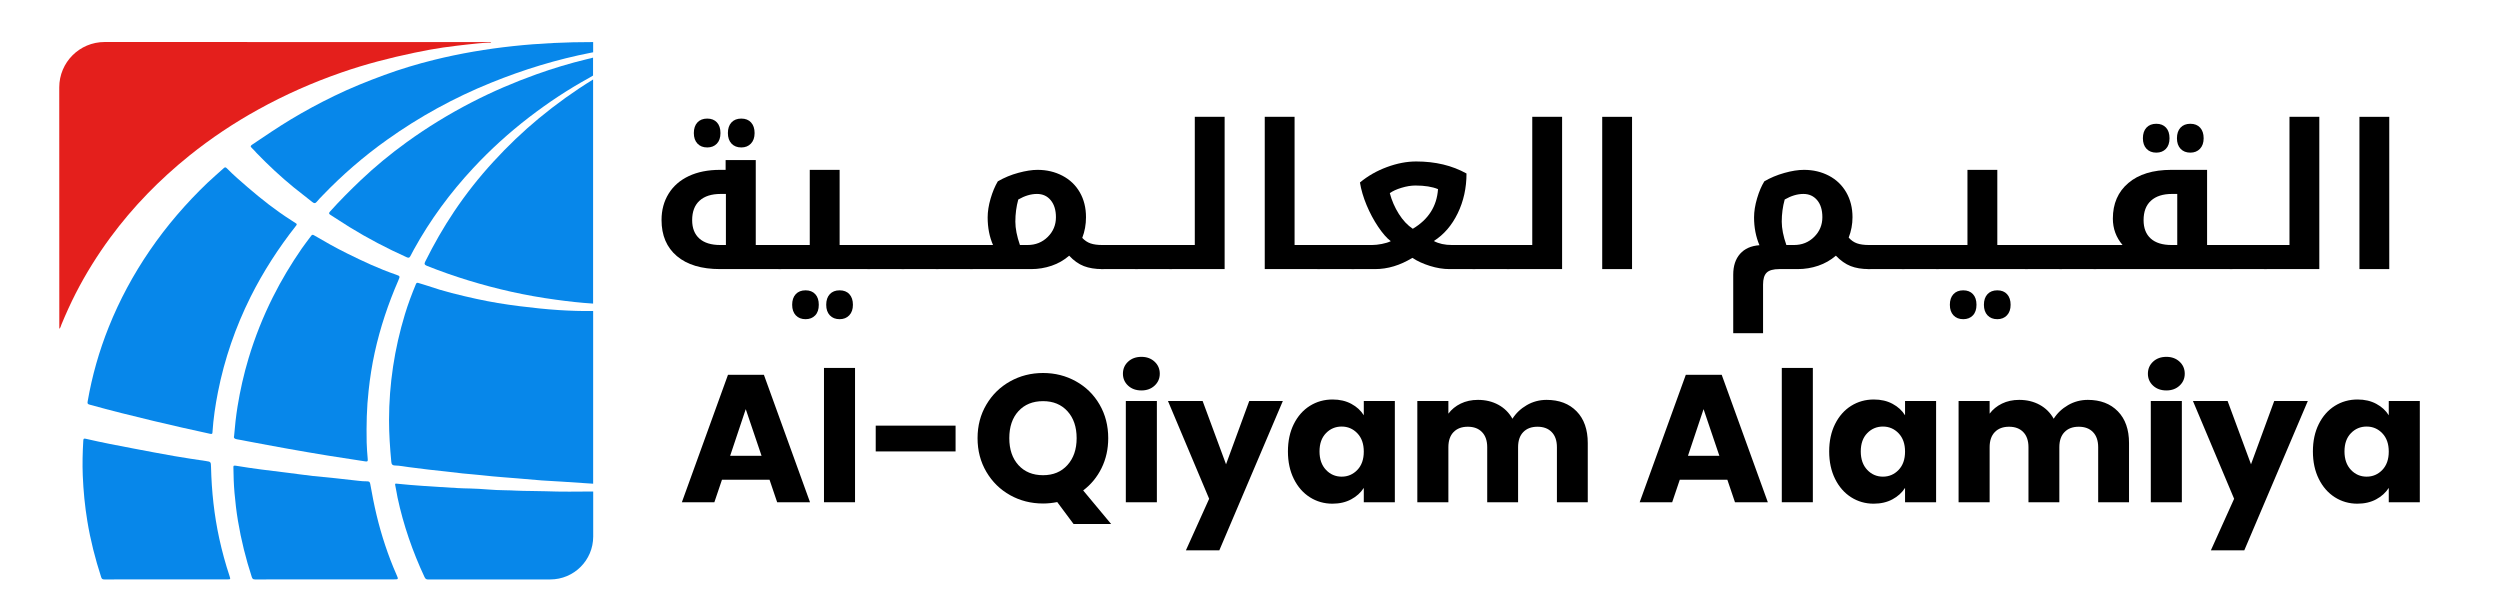 <svg version="1.0" preserveAspectRatio="xMidYMid meet" height="500" viewBox="0 0 1536 375" zoomAndPan="magnify" width="2048" xmlns:xlink="http://www.w3.org/1999/xlink" xmlns="http://www.w3.org/2000/svg"><defs><g></g><clipPath id="ca077179a5"><rect height="235" y="0" width="1085" x="0"></rect></clipPath><clipPath id="f286703366"><rect height="156" y="0" width="1078" x="0"></rect></clipPath></defs><path fill-rule="nonzero" fill-opacity="1" d="M 303.16 99.328 C 294.328 108.93 286.258 119.168 278.984 130.012 C 272.383 139.832 266.578 150.07 261.285 160.66 C 260.551 162.094 260.773 162.703 262.305 163.34 C 279.145 170.039 296.434 175.301 314.102 179.254 C 323.16 181.262 332.281 182.891 341.496 184.133 C 349.121 185.188 356.742 186.047 364.398 186.527 L 364.398 48.84 C 352.758 55.984 341.723 63.926 331.164 72.633 C 321.215 80.863 311.898 89.793 303.16 99.328 Z M 303.16 99.328" fill="#0787ea"></path><path fill-rule="nonzero" fill-opacity="1" d="M 329.57 45.652 C 315.887 50.562 302.555 56.273 289.605 62.969 C 275.766 70.113 262.496 78.246 249.867 87.367 C 239.949 94.547 230.508 102.297 221.609 110.746 C 215.137 116.934 208.789 123.25 202.793 129.945 C 201.996 130.84 201.898 131.316 203.016 132.02 C 206.938 134.445 210.734 137.059 214.688 139.484 C 226.012 146.469 237.746 152.59 249.867 158.047 C 250.984 158.555 251.621 158.43 252.164 157.312 C 252.801 155.973 253.535 154.695 254.238 153.387 C 264.285 135.145 276.562 118.496 290.723 103.285 C 301.312 91.898 312.793 81.5 325.105 72.027 C 336.809 63.035 349.09 54.902 362.004 47.82 C 362.867 47.344 363.664 46.895 364.367 46.418 L 364.367 35.414 C 363.09 35.734 361.812 36.051 360.539 36.371 C 350.078 38.891 339.742 42.016 329.57 45.652 Z M 329.57 45.652" fill="#0787ea"></path><path fill-rule="nonzero" fill-opacity="1" d="M 181.84 138.75 C 182.031 138.496 182.285 138.27 182.316 137.793 C 182.285 137.441 181.871 137.281 181.582 137.059 C 180.785 136.484 179.957 135.941 179.094 135.434 C 169.527 129.371 160.629 122.355 152.051 114.957 C 147.742 111.258 143.438 107.527 139.453 103.477 C 138.844 102.871 138.336 102.488 137.539 103.25 C 134.223 106.281 130.746 109.215 127.492 112.309 C 114.289 124.941 102.422 138.719 92.09 153.805 C 81.949 168.602 73.496 184.262 66.828 200.91 C 60.898 215.707 56.559 230.953 53.848 246.676 C 53.594 248.051 53.945 248.305 55.094 248.621 C 68.105 252.258 81.215 255.48 94.355 258.637 C 105.93 261.414 117.539 264.027 129.184 266.547 C 130.488 266.836 130.52 266.293 130.555 265.398 C 131.094 257.172 132.309 249.039 133.902 240.938 C 137.922 220.523 144.684 201.039 153.93 182.445 C 161.715 166.91 171.09 152.398 181.84 138.75 Z M 181.84 138.75" fill="#0787ea"></path><path fill-rule="nonzero" fill-opacity="1" d="M 242.82 286.004 C 245.594 286.066 248.336 286.641 251.078 286.992 C 255.258 287.531 259.402 288.074 263.582 288.555 C 266.898 288.938 270.215 289.254 273.531 289.637 C 277.105 290.051 280.676 290.5 284.281 290.883 C 288.043 291.266 291.809 291.52 295.539 291.934 C 300.035 292.445 304.566 292.859 309.094 293.211 C 312.027 293.434 314.992 293.656 317.93 293.91 C 322.934 294.328 327.977 294.805 332.98 295.188 C 337.098 295.477 341.211 295.664 345.293 295.922 C 351.672 296.336 358.051 296.719 364.43 297.195 L 364.43 191.086 C 357.414 191.184 350.363 190.961 343.348 190.512 C 335.309 190.004 327.305 189.109 319.301 188.121 C 310.336 187.004 301.438 185.57 292.637 183.625 C 282.496 181.391 272.418 178.969 262.594 175.555 C 260.742 174.918 258.828 174.438 256.98 173.832 C 256.246 173.609 255.832 173.832 255.543 174.535 C 253.023 180.625 250.695 186.781 248.781 193.098 C 242.34 214.305 239.055 235.992 239.023 258.16 C 239.023 266.645 239.598 275.094 240.395 283.547 C 240.523 285.141 240.906 285.969 242.82 286.004 Z M 242.82 286.004" fill="#0787ea"></path><path fill-rule="nonzero" fill-opacity="1" d="M 230.223 216.602 C 233.57 201.355 238.512 186.621 244.734 172.301 C 245.848 169.688 245.879 169.656 243.266 168.73 C 232.867 165.156 222.918 160.5 213.094 155.621 C 206.238 152.242 199.57 148.445 192.969 144.586 C 192.141 144.109 191.758 144.141 191.246 144.809 C 189.301 147.426 187.262 150.008 185.41 152.688 C 178.809 162.223 172.844 172.176 167.645 182.57 C 161.586 194.66 156.609 207.191 152.719 220.141 C 149.785 229.902 147.551 239.82 145.926 249.867 C 145 255.703 144.332 261.605 143.82 267.949 C 143.406 269.129 144.234 269.703 145.734 269.93 C 147.68 270.215 149.594 270.66 151.539 271.012 C 160.023 272.605 168.508 274.234 177.023 275.734 C 185.156 277.199 193.289 278.57 201.422 279.91 C 209.074 281.156 216.762 282.27 224.449 283.484 C 225.531 283.641 226.074 283.547 225.945 282.238 C 225.66 278.73 225.34 275.223 225.277 271.715 C 225.086 261.094 225.277 250.504 226.488 239.914 C 227.32 232.102 228.531 224.32 230.223 216.602 Z M 230.223 216.602" fill="#0787ea"></path><path fill-rule="nonzero" fill-opacity="1" d="M 134.73 330.941 C 131.574 316.461 130.012 301.82 129.66 287.055 C 129.566 283.676 129.598 283.738 126.344 283.227 C 119.934 282.27 113.555 281.348 107.176 280.23 C 98.883 278.793 90.621 277.199 82.363 275.637 C 72.441 273.754 62.523 271.875 52.699 269.578 C 51.426 269.289 51.266 269.578 51.172 270.727 C 50.754 277.871 50.562 285.012 50.852 292.191 C 51.234 301.598 52.129 310.91 53.656 320.16 C 55.57 331.863 58.504 343.348 62.172 354.637 C 62.523 355.723 63.004 356.008 64.117 356.008 C 76.719 355.977 89.348 355.977 101.945 355.977 C 114.445 355.977 126.949 355.977 139.453 355.977 C 141.684 355.977 141.715 355.977 141.047 353.969 C 138.527 346.41 136.453 338.754 134.73 330.941 Z M 134.73 330.941" fill="#0787ea"></path><path fill-rule="nonzero" fill-opacity="1" d="M 231.367 316.492 C 229.84 310.145 228.625 303.766 227.477 297.324 C 227.254 296.113 226.809 295.73 225.562 295.73 C 223.809 295.762 222.055 295.602 220.332 295.41 C 215.582 294.902 210.828 294.328 206.047 293.816 C 201.453 293.336 196.828 292.953 192.203 292.445 C 187.133 291.871 182.062 291.137 176.992 290.5 C 171.602 289.828 166.18 289.191 160.789 288.488 C 155.461 287.758 150.137 287.055 144.809 286.129 C 143.277 285.875 143.375 286.449 143.406 287.5 C 143.469 292.605 143.629 297.707 144.078 302.809 C 144.586 308.613 145.258 314.387 146.215 320.098 C 148.16 331.77 151.027 343.25 154.695 354.508 C 155.047 355.594 155.496 356.008 156.707 356.008 C 171.09 355.945 185.441 355.977 199.828 355.977 C 213.828 355.977 227.797 355.977 241.797 355.977 C 244.922 355.977 244.891 355.977 243.586 353.043 C 238.418 341.273 234.398 329.059 231.367 316.492 Z M 231.367 316.492" fill="#0787ea"></path><path fill-rule="nonzero" fill-opacity="1" d="M 266.676 36.785 C 256.375 39.336 246.168 42.398 236.184 46.066 C 225.723 49.895 215.391 54.07 205.344 58.953 C 196.254 63.352 187.418 68.137 178.746 73.336 C 170.645 78.215 162.863 83.543 155.016 88.805 C 153.996 89.473 153.613 89.984 154.73 90.941 C 155.812 91.867 156.676 93.016 157.695 94.066 C 164.84 101.465 172.367 108.484 180.34 115.02 C 184.133 118.113 188.059 121.016 191.852 124.109 C 193.098 125.133 193.832 124.973 194.785 123.793 C 195.809 122.516 196.988 121.336 198.137 120.156 C 210.289 107.492 223.492 96.074 237.781 85.902 C 257.68 71.711 278.984 60.035 301.664 50.852 C 321.629 42.75 342.105 36.465 363.25 32.352 C 363.695 32.258 364.078 32.191 364.43 32.129 L 364.43 25.848 C 331.547 25.812 298.602 28.875 266.676 36.785 Z M 266.676 36.785" fill="#0787ea"></path><path fill-rule="nonzero" fill-opacity="1" d="M 335.086 301.82 C 329.059 301.598 323 301.727 316.941 301.438 C 314.738 301.344 312.539 301.215 310.371 301.215 C 303.16 301.215 296.051 300.258 288.875 300.133 C 286.289 300.066 283.738 300.035 281.156 299.875 C 274.043 299.492 266.961 298.984 259.883 298.535 C 254.461 298.219 249.102 297.676 243.711 297.164 C 243.043 297.102 242.562 297.039 242.82 298.09 C 243.395 300.609 243.711 303.16 244.254 305.711 C 247.859 322.617 253.504 338.852 260.809 354.508 C 261.383 355.723 261.922 356.039 263.199 356.039 C 280.102 356.008 297.008 356.008 313.91 356.008 C 321.98 356.008 330.016 356.008 338.086 356.008 C 352.629 356.008 364.461 344.238 364.461 329.664 L 364.461 301.98 C 354.637 302.043 344.879 302.203 335.086 301.82 Z M 335.086 301.82" fill="#0787ea"></path><path fill-rule="nonzero" fill-opacity="1" d="M 64.277 25.812 C 48.875 25.812 36.402 38.285 36.402 53.688 C 36.434 103.125 36.434 152.559 36.434 202.027 C 37.234 201.355 37.359 200.367 37.711 199.477 C 40.422 192.906 43.355 186.43 46.578 180.117 C 52.734 168.125 59.844 156.738 67.82 145.895 C 81.758 126.98 98.055 110.332 116.359 95.598 C 129.629 84.945 143.727 75.535 158.621 67.309 C 175.043 58.219 192.141 50.66 209.906 44.504 C 224.574 39.402 239.535 35.543 254.684 32.383 C 257.809 31.746 260.934 31.109 264.059 30.535 C 268.559 29.707 275.988 28.59 280.516 28.109 C 282.621 27.887 284.727 27.602 286.801 27.379 C 291.297 26.898 295.762 26.355 300.293 26.195 C 300.801 26.164 301.406 26.484 301.789 25.848 C 222.629 25.812 143.438 25.812 64.277 25.812 Z M 64.277 25.812" fill="#e41f1c"></path><g transform="matrix(1, 0, 0, 1, 397, 8)"><g clip-path="url(#ca077179a5)"><g fill-opacity="1" fill="#000000"><g transform="translate(1.45, 157.329)"><g><path d="M 81.281 -14.797 C 81.688 -14.797 81.891 -14.633 81.891 -14.312 L 81.891 -0.594 C 81.891 -0.195 81.688 0 81.281 0 L 43.953 0 C 32.566 0 23.727 -2.656 17.438 -7.969 C 11.145 -13.281 8 -20.688 8 -30.188 C 8 -36.238 9.441 -41.609 12.328 -46.297 C 15.211 -50.984 19.348 -54.598 24.734 -57.141 C 30.129 -59.691 36.535 -60.969 43.953 -60.969 L 47.375 -60.969 L 47.375 -66.969 L 65.891 -66.969 L 65.891 -14.797 Z M 47.547 -14.797 L 47.547 -46.172 L 44.312 -46.172 C 38.695 -46.172 34.375 -44.785 31.344 -42.016 C 28.32 -39.254 26.812 -35.27 26.812 -30.062 C 26.812 -25.164 28.297 -21.395 31.266 -18.75 C 34.234 -16.113 38.5 -14.797 44.062 -14.797 Z M 36.078 -74.734 C 33.555 -74.734 31.551 -75.523 30.062 -77.109 C 28.582 -78.691 27.844 -80.844 27.844 -83.562 C 27.844 -86.332 28.57 -88.508 30.031 -90.094 C 31.5 -91.676 33.516 -92.469 36.078 -92.469 C 38.598 -92.469 40.582 -91.688 42.031 -90.125 C 43.477 -88.562 44.203 -86.375 44.203 -83.562 C 44.203 -80.758 43.457 -78.586 41.969 -77.047 C 40.488 -75.504 38.523 -74.734 36.078 -74.734 Z M 57 -74.734 C 54.477 -74.734 52.473 -75.523 50.984 -77.109 C 49.504 -78.691 48.766 -80.844 48.766 -83.562 C 48.766 -86.332 49.492 -88.508 50.953 -90.094 C 52.422 -91.676 54.438 -92.469 57 -92.469 C 59.562 -92.469 61.562 -91.676 63 -90.094 C 64.445 -88.508 65.172 -86.332 65.172 -83.562 C 65.172 -80.844 64.422 -78.691 62.922 -77.109 C 61.422 -75.523 59.445 -74.734 57 -74.734 Z M 57 -74.734"></path></g></g></g><g fill-opacity="1" fill="#000000"><g transform="translate(82.065, 157.329)"><g><path d="M -0.594 0 C -1 0 -1.203 -0.195 -1.203 -0.594 L -1.203 -14.312 C -1.203 -14.633 -1 -14.797 -0.594 -14.797 L 18.453 -14.797 L 18.453 -60.969 L 36.797 -60.969 L 36.797 -14.797 L 55.312 -14.797 C 55.707 -14.797 55.906 -14.633 55.906 -14.312 L 55.906 -0.594 C 55.906 -0.195 55.707 0 55.312 0 Z M 15.875 30.781 C 13.352 30.781 11.348 29.988 9.859 28.406 C 8.379 26.82 7.641 24.664 7.641 21.938 C 7.641 19.176 8.367 17.004 9.828 15.422 C 11.297 13.836 13.312 13.047 15.875 13.047 C 18.395 13.047 20.379 13.828 21.828 15.391 C 23.273 16.953 24 19.133 24 21.938 C 24 24.75 23.254 26.926 21.766 28.469 C 20.285 30.008 18.32 30.781 15.875 30.781 Z M 36.797 30.781 C 34.273 30.781 32.27 29.988 30.781 28.406 C 29.301 26.82 28.562 24.664 28.562 21.938 C 28.562 19.176 29.289 17.004 30.75 15.422 C 32.219 13.836 34.234 13.047 36.797 13.047 C 39.359 13.047 41.359 13.836 42.797 15.422 C 44.242 17.004 44.969 19.176 44.969 21.938 C 44.969 24.664 44.219 26.82 42.719 28.406 C 41.219 29.988 39.242 30.781 36.797 30.781 Z M 36.797 30.781"></path></g></g></g><g fill-opacity="1" fill="#000000"><g transform="translate(136.71, 157.329)"><g><path d="M 21.641 -14.797 C 22.078 -14.797 22.297 -14.633 22.297 -14.312 L 22.297 -0.594 C 22.297 -0.195 22.078 0 21.641 0 L -0.594 0 C -1 0 -1.203 -0.195 -1.203 -0.594 L -1.203 -14.312 C -1.203 -14.633 -1 -14.797 -0.594 -14.797 Z M 21.641 -14.797"></path></g></g></g><g fill-opacity="1" fill="#000000"><g transform="translate(157.75, 157.329)"><g><path d="M 21.641 -14.797 C 22.078 -14.797 22.297 -14.633 22.297 -14.312 L 22.297 -0.594 C 22.297 -0.195 22.078 0 21.641 0 L -0.594 0 C -1 0 -1.203 -0.195 -1.203 -0.594 L -1.203 -14.312 C -1.203 -14.633 -1 -14.797 -0.594 -14.797 Z M 21.641 -14.797"></path></g></g></g><g fill-opacity="1" fill="#000000"><g transform="translate(178.791, 157.329)"><g><path d="M 21.641 -14.797 C 22.078 -14.797 22.297 -14.633 22.297 -14.312 L 22.297 -0.594 C 22.297 -0.195 22.078 0 21.641 0 L -0.594 0 C -1 0 -1.203 -0.195 -1.203 -0.594 L -1.203 -14.312 C -1.203 -14.633 -1 -14.797 -0.594 -14.797 Z M 21.641 -14.797"></path></g></g></g><g fill-opacity="1" fill="#000000"><g transform="translate(199.831, 157.329)"><g><path d="M 13.281 -14.797 C 11.082 -19.836 9.984 -25.488 9.984 -31.75 C 9.984 -35.312 10.582 -39.156 11.781 -43.281 C 12.988 -47.414 14.473 -50.961 16.234 -53.922 C 20.203 -56.211 24.422 -57.957 28.891 -59.156 C 33.359 -60.363 37.273 -60.969 40.641 -60.969 C 46.254 -60.969 51.352 -59.766 55.938 -57.359 C 60.531 -54.953 64.086 -51.551 66.609 -47.156 C 69.141 -42.77 70.406 -37.672 70.406 -31.859 C 70.406 -27.367 69.641 -23.141 68.109 -19.172 C 69.598 -17.566 71.289 -16.438 73.188 -15.781 C 75.094 -15.125 77.488 -14.797 80.375 -14.797 L 81.047 -14.797 C 81.441 -14.797 81.641 -14.633 81.641 -14.312 L 81.641 -0.594 C 81.641 -0.195 81.441 0 81.047 0 L 80.375 0 C 76.051 0 72.297 -0.609 69.109 -1.828 C 65.922 -3.055 62.906 -5.191 60.062 -8.234 C 56.938 -5.504 53.348 -3.445 49.297 -2.062 C 45.242 -0.688 41.078 0 36.797 0 L -0.594 0 C -1 0 -1.203 -0.195 -1.203 -0.594 L -1.203 -14.312 C -1.203 -14.633 -1 -14.797 -0.594 -14.797 Z M 27 -29.156 C 27 -24.988 27.938 -20.203 29.812 -14.797 L 34.453 -14.797 C 39.422 -14.797 43.578 -16.457 46.922 -19.781 C 50.266 -23.102 51.938 -27.129 51.938 -31.859 C 51.938 -36.234 50.875 -39.711 48.75 -42.297 C 46.633 -44.879 43.812 -46.172 40.281 -46.172 C 36.594 -46.172 32.766 -45.031 28.797 -42.75 C 27.598 -38.414 27 -33.883 27 -29.156 Z M 27 -29.156"></path></g></g></g><g fill-opacity="1" fill="#000000"><g transform="translate(280.206, 157.329)"><g><path d="M 21.641 -14.797 C 22.078 -14.797 22.297 -14.633 22.297 -14.312 L 22.297 -0.594 C 22.297 -0.195 22.078 0 21.641 0 L -0.594 0 C -1 0 -1.203 -0.195 -1.203 -0.594 L -1.203 -14.312 C -1.203 -14.633 -1 -14.797 -0.594 -14.797 Z M 21.641 -14.797"></path></g></g></g><g fill-opacity="1" fill="#000000"><g transform="translate(301.246, 157.329)"><g><path d="M 21.641 -14.797 C 22.078 -14.797 22.297 -14.633 22.297 -14.312 L 22.297 -0.594 C 22.297 -0.195 22.078 0 21.641 0 L -0.594 0 C -1 0 -1.203 -0.195 -1.203 -0.594 L -1.203 -14.312 C -1.203 -14.633 -1 -14.797 -0.594 -14.797 Z M 21.641 -14.797"></path></g></g></g><g fill-opacity="1" fill="#000000"><g transform="translate(322.287, 157.329)"><g><path d="M -0.594 0 C -1 0 -1.203 -0.195 -1.203 -0.594 L -1.203 -14.312 C -1.203 -14.633 -1 -14.797 -0.594 -14.797 L 14.797 -14.797 L 14.797 -93.547 L 33.125 -93.547 L 33.125 0 Z M -0.594 0"></path></g></g></g><g fill-opacity="1" fill="#000000"><g transform="translate(367.734, 157.329)"><g><path d="M 46.047 -14.797 C 46.453 -14.797 46.656 -14.633 46.656 -14.312 L 46.656 -0.594 C 46.656 -0.195 46.453 0 46.047 0 L 12.328 0 L 12.328 -93.547 L 30.656 -93.547 L 30.656 -14.797 Z M 46.047 -14.797"></path></g></g></g><g fill-opacity="1" fill="#000000"><g transform="translate(413.181, 157.329)"><g><path d="M 21.641 -14.797 C 22.078 -14.797 22.297 -14.633 22.297 -14.312 L 22.297 -0.594 C 22.297 -0.195 22.078 0 21.641 0 L -0.594 0 C -1 0 -1.203 -0.195 -1.203 -0.594 L -1.203 -14.312 C -1.203 -14.633 -1 -14.797 -0.594 -14.797 Z M 21.641 -14.797"></path></g></g></g><g fill-opacity="1" fill="#000000"><g transform="translate(434.222, 157.329)"><g><path d="M 74.969 -14.797 C 75.375 -14.797 75.578 -14.633 75.578 -14.312 L 75.578 -0.594 C 75.578 -0.195 75.375 0 74.969 0 L 59.344 0 C 55.488 0 51.477 -0.648 47.312 -1.953 C 43.145 -3.254 39.555 -4.906 36.547 -6.906 C 29.016 -2.301 21.379 0 13.641 0 L -0.594 0 C -1 0 -1.203 -0.195 -1.203 -0.594 L -1.203 -14.312 C -1.203 -14.633 -1 -14.797 -0.594 -14.797 L 11.719 -14.797 C 13.562 -14.797 15.594 -15.016 17.812 -15.453 C 20.039 -15.891 21.859 -16.453 23.266 -17.141 C 20.816 -19.016 18.227 -21.977 15.5 -26.031 C 12.781 -30.082 10.414 -34.508 8.406 -39.312 C 6.406 -44.125 5.047 -48.754 4.328 -53.203 C 9.141 -57.211 14.66 -60.367 20.891 -62.672 C 27.117 -64.973 33.117 -66.125 38.891 -66.125 C 50.641 -66.125 60.941 -63.66 69.797 -58.734 C 69.797 -49.836 67.992 -41.68 64.391 -34.266 C 60.785 -26.848 55.895 -21.176 49.719 -17.25 C 52.758 -15.613 56.469 -14.797 60.844 -14.797 Z M 36.797 -24.766 C 46.41 -30.492 51.578 -38.613 52.297 -49.125 C 48.734 -50.602 44.109 -51.344 38.422 -51.344 C 35.773 -51.344 32.926 -50.879 29.875 -49.953 C 26.832 -49.035 24.43 -47.938 22.672 -46.656 C 23.867 -42.125 25.719 -37.875 28.219 -33.906 C 30.727 -29.938 33.586 -26.891 36.797 -24.766 Z M 36.797 -24.766"></path></g></g></g><g fill-opacity="1" fill="#000000"><g transform="translate(508.585, 157.329)"><g><path d="M 21.641 -14.797 C 22.078 -14.797 22.297 -14.633 22.297 -14.312 L 22.297 -0.594 C 22.297 -0.195 22.078 0 21.641 0 L -0.594 0 C -1 0 -1.203 -0.195 -1.203 -0.594 L -1.203 -14.312 C -1.203 -14.633 -1 -14.797 -0.594 -14.797 Z M 21.641 -14.797"></path></g></g></g><g fill-opacity="1" fill="#000000"><g transform="translate(529.625, 157.329)"><g><path d="M -0.594 0 C -1 0 -1.203 -0.195 -1.203 -0.594 L -1.203 -14.312 C -1.203 -14.633 -1 -14.797 -0.594 -14.797 L 14.797 -14.797 L 14.797 -93.547 L 33.125 -93.547 L 33.125 0 Z M -0.594 0"></path></g></g></g><g fill-opacity="1" fill="#000000"><g transform="translate(575.072, 157.329)"><g><path d="M 12.328 -93.547 L 30.656 -93.547 L 30.656 0 L 12.328 0 Z M 12.328 -93.547"></path></g></g></g><g fill-opacity="1" fill="#000000"><g transform="translate(618.055, 157.329)"><g></g></g></g><g fill-opacity="1" fill="#000000"><g transform="translate(659.895, 157.329)"><g><path d="M 91.375 0 C 87.008 0 83.254 -0.617 80.109 -1.859 C 76.961 -3.109 73.945 -5.234 71.062 -8.234 C 67.895 -5.504 64.285 -3.445 60.234 -2.062 C 56.191 -0.688 52.004 0 47.672 0 L 36.312 0 C 32.625 0 30.035 0.727 28.547 2.188 C 27.066 3.656 26.328 6.094 26.328 9.5 L 26.328 39.375 L 8 39.375 L 8 3.422 C 8 -1.941 9.398 -6.207 12.203 -9.375 C 15.004 -12.539 18.973 -14.305 24.109 -14.672 C 21.898 -19.879 20.797 -25.57 20.797 -31.75 C 20.797 -35.352 21.414 -39.258 22.656 -43.469 C 23.906 -47.676 25.391 -51.16 27.109 -53.922 C 30.797 -56.086 34.883 -57.801 39.375 -59.062 C 43.863 -60.332 47.895 -60.969 51.469 -60.969 C 57.07 -60.969 62.16 -59.773 66.734 -57.391 C 71.305 -55.004 74.875 -51.594 77.438 -47.156 C 80 -42.727 81.281 -37.629 81.281 -31.859 C 81.281 -27.535 80.5 -23.367 78.938 -19.359 C 80.414 -17.672 82.117 -16.488 84.047 -15.812 C 85.973 -15.133 88.414 -14.797 91.375 -14.797 L 91.984 -14.797 C 92.379 -14.797 92.578 -14.633 92.578 -14.312 L 92.578 -0.594 C 92.578 -0.195 92.379 0 91.984 0 Z M 37.812 -29.156 C 37.812 -24.988 38.754 -20.203 40.641 -14.797 L 45.328 -14.797 C 50.254 -14.797 54.391 -16.457 57.734 -19.781 C 61.086 -23.102 62.766 -27.129 62.766 -31.859 C 62.766 -36.348 61.691 -39.852 59.547 -42.375 C 57.398 -44.906 54.586 -46.172 51.109 -46.172 C 47.422 -46.172 43.594 -45.031 39.625 -42.75 C 38.414 -38.414 37.812 -33.883 37.812 -29.156 Z M 37.812 -29.156"></path></g></g></g><g fill-opacity="1" fill="#000000"><g transform="translate(751.271, 157.329)"><g><path d="M 21.641 -14.797 C 22.078 -14.797 22.297 -14.633 22.297 -14.312 L 22.297 -0.594 C 22.297 -0.195 22.078 0 21.641 0 L -0.594 0 C -1 0 -1.203 -0.195 -1.203 -0.594 L -1.203 -14.312 C -1.203 -14.633 -1 -14.797 -0.594 -14.797 Z M 21.641 -14.797"></path></g></g></g><g fill-opacity="1" fill="#000000"><g transform="translate(772.312, 157.329)"><g><path d="M 21.641 -14.797 C 22.078 -14.797 22.297 -14.633 22.297 -14.312 L 22.297 -0.594 C 22.297 -0.195 22.078 0 21.641 0 L -0.594 0 C -1 0 -1.203 -0.195 -1.203 -0.594 L -1.203 -14.312 C -1.203 -14.633 -1 -14.797 -0.594 -14.797 Z M 21.641 -14.797"></path></g></g></g><g fill-opacity="1" fill="#000000"><g transform="translate(793.352, 157.329)"><g><path d="M -0.594 0 C -1 0 -1.203 -0.195 -1.203 -0.594 L -1.203 -14.312 C -1.203 -14.633 -1 -14.797 -0.594 -14.797 L 18.453 -14.797 L 18.453 -60.969 L 36.797 -60.969 L 36.797 -14.797 L 55.312 -14.797 C 55.707 -14.797 55.906 -14.633 55.906 -14.312 L 55.906 -0.594 C 55.906 -0.195 55.707 0 55.312 0 Z M 15.875 30.781 C 13.352 30.781 11.348 29.988 9.859 28.406 C 8.379 26.82 7.641 24.664 7.641 21.938 C 7.641 19.176 8.367 17.004 9.828 15.422 C 11.297 13.836 13.312 13.047 15.875 13.047 C 18.395 13.047 20.379 13.828 21.828 15.391 C 23.273 16.953 24 19.133 24 21.938 C 24 24.75 23.254 26.926 21.766 28.469 C 20.285 30.008 18.32 30.781 15.875 30.781 Z M 36.797 30.781 C 34.273 30.781 32.27 29.988 30.781 28.406 C 29.301 26.82 28.562 24.664 28.562 21.938 C 28.562 19.176 29.289 17.004 30.75 15.422 C 32.219 13.836 34.234 13.047 36.797 13.047 C 39.359 13.047 41.359 13.836 42.797 15.422 C 44.242 17.004 44.969 19.176 44.969 21.938 C 44.969 24.664 44.219 26.82 42.719 28.406 C 41.219 29.988 39.242 30.781 36.797 30.781 Z M 36.797 30.781"></path></g></g></g><g fill-opacity="1" fill="#000000"><g transform="translate(847.997, 157.329)"><g><path d="M 21.641 -14.797 C 22.078 -14.797 22.297 -14.633 22.297 -14.312 L 22.297 -0.594 C 22.297 -0.195 22.078 0 21.641 0 L -0.594 0 C -1 0 -1.203 -0.195 -1.203 -0.594 L -1.203 -14.312 C -1.203 -14.633 -1 -14.797 -0.594 -14.797 Z M 21.641 -14.797"></path></g></g></g><g fill-opacity="1" fill="#000000"><g transform="translate(869.037, 157.329)"><g><path d="M 21.641 -14.797 C 22.078 -14.797 22.297 -14.633 22.297 -14.312 L 22.297 -0.594 C 22.297 -0.195 22.078 0 21.641 0 L -0.594 0 C -1 0 -1.203 -0.195 -1.203 -0.594 L -1.203 -14.312 C -1.203 -14.633 -1 -14.797 -0.594 -14.797 Z M 21.641 -14.797"></path></g></g></g><g fill-opacity="1" fill="#000000"><g transform="translate(890.078, 157.329)"><g><path d="M 84.344 -14.797 C 84.75 -14.797 84.953 -14.633 84.953 -14.312 L 84.953 -0.594 C 84.953 -0.195 84.75 0 84.344 0 L -0.594 0 C -1 0 -1.203 -0.195 -1.203 -0.594 L -1.203 -14.312 C -1.203 -14.633 -1 -14.797 -0.594 -14.797 L 17.016 -14.797 C 13.047 -19.484 11.062 -24.891 11.062 -31.016 C 11.062 -40.203 14.227 -47.488 20.562 -52.875 C 26.895 -58.27 35.711 -60.969 47.016 -60.969 L 68.953 -60.969 L 68.953 -14.797 Z M 50.625 -14.797 L 50.625 -46.172 L 47.375 -46.172 C 41.844 -46.172 37.551 -44.797 34.5 -42.047 C 31.457 -39.305 29.938 -35.312 29.938 -30.062 C 29.938 -25.164 31.41 -21.395 34.359 -18.75 C 37.305 -16.113 41.566 -14.797 47.141 -14.797 Z M 37.75 -71.547 C 35.227 -71.547 33.223 -72.336 31.734 -73.922 C 30.254 -75.504 29.516 -77.656 29.516 -80.375 C 29.516 -83.145 30.242 -85.32 31.703 -86.906 C 33.172 -88.488 35.188 -89.281 37.75 -89.281 C 40.27 -89.281 42.254 -88.5 43.703 -86.938 C 45.148 -85.375 45.875 -83.188 45.875 -80.375 C 45.875 -77.57 45.129 -75.398 43.641 -73.859 C 42.16 -72.316 40.195 -71.547 37.75 -71.547 Z M 58.672 -71.547 C 56.148 -71.547 54.145 -72.336 52.656 -73.922 C 51.176 -75.504 50.438 -77.656 50.438 -80.375 C 50.438 -83.145 51.164 -85.32 52.625 -86.906 C 54.094 -88.488 56.109 -89.281 58.672 -89.281 C 61.234 -89.281 63.234 -88.488 64.672 -86.906 C 66.117 -85.32 66.844 -83.145 66.844 -80.375 C 66.844 -77.656 66.094 -75.504 64.594 -73.922 C 63.094 -72.336 61.117 -71.547 58.672 -71.547 Z M 58.672 -71.547"></path></g></g></g><g fill-opacity="1" fill="#000000"><g transform="translate(973.819, 157.329)"><g><path d="M 21.641 -14.797 C 22.078 -14.797 22.297 -14.633 22.297 -14.312 L 22.297 -0.594 C 22.297 -0.195 22.078 0 21.641 0 L -0.594 0 C -1 0 -1.203 -0.195 -1.203 -0.594 L -1.203 -14.312 C -1.203 -14.633 -1 -14.797 -0.594 -14.797 Z M 21.641 -14.797"></path></g></g></g><g fill-opacity="1" fill="#000000"><g transform="translate(994.859, 157.329)"><g><path d="M -0.594 0 C -1 0 -1.203 -0.195 -1.203 -0.594 L -1.203 -14.312 C -1.203 -14.633 -1 -14.797 -0.594 -14.797 L 14.797 -14.797 L 14.797 -93.547 L 33.125 -93.547 L 33.125 0 Z M -0.594 0"></path></g></g></g><g fill-opacity="1" fill="#000000"><g transform="translate(1040.307, 157.329)"><g><path d="M 12.328 -93.547 L 30.656 -93.547 L 30.656 0 L 12.328 0 Z M 12.328 -93.547"></path></g></g></g></g></g><g transform="matrix(1, 0, 0, 1, 416, 193)"><g clip-path="url(#f286703366)"><g fill-opacity="1" fill="#000000"><g transform="translate(1.158, 115.575)"><g><path d="M 55.641 -13.828 L 26.422 -13.828 L 21.75 0 L 1.781 0 L 30.109 -78.281 L 52.188 -78.281 L 80.516 0 L 60.328 0 Z M 50.734 -28.547 L 41.031 -57.203 L 31.453 -28.547 Z M 50.734 -28.547"></path></g></g></g><g fill-opacity="1" fill="#000000"><g transform="translate(83.347, 115.575)"><g><path d="M 25.984 -82.516 L 25.984 0 L 6.906 0 L 6.906 -82.516 Z M 25.984 -82.516"></path></g></g></g><g fill-opacity="1" fill="#000000"><g transform="translate(116.245, 115.575)"><g><path d="M 54.859 -47.062 L 54.859 -31.219 L 5.797 -31.219 L 5.797 -47.062 Z M 54.859 -47.062"></path></g></g></g><g fill-opacity="1" fill="#000000"><g transform="translate(180.925, 115.575)"><g><path d="M 62.672 13.375 L 52.641 -0.109 C 49.66 0.484 46.758 0.781 43.938 0.781 C 36.57 0.781 29.82 -0.926 23.688 -4.344 C 17.562 -7.77 12.695 -12.547 9.094 -18.672 C 5.488 -24.805 3.688 -31.703 3.688 -39.359 C 3.688 -47.016 5.488 -53.891 9.094 -59.984 C 12.695 -66.086 17.562 -70.848 23.688 -74.266 C 29.82 -77.691 36.57 -79.406 43.938 -79.406 C 51.301 -79.406 58.047 -77.691 64.172 -74.266 C 70.305 -70.848 75.141 -66.086 78.672 -59.984 C 82.203 -53.891 83.969 -47.016 83.969 -39.359 C 83.969 -32.672 82.609 -26.555 79.891 -21.016 C 77.18 -15.484 73.41 -10.895 68.578 -7.25 L 85.75 13.375 Z M 23.188 -39.359 C 23.188 -32.453 25.062 -26.93 28.812 -22.797 C 32.57 -18.672 37.613 -16.609 43.938 -16.609 C 50.176 -16.609 55.172 -18.691 58.922 -22.859 C 62.68 -27.023 64.562 -32.523 64.562 -39.359 C 64.562 -46.273 62.68 -51.797 58.922 -55.922 C 55.172 -60.047 50.176 -62.109 43.938 -62.109 C 37.613 -62.109 32.57 -60.062 28.812 -55.969 C 25.062 -51.883 23.188 -46.348 23.188 -39.359 Z M 23.188 -39.359"></path></g></g></g><g fill-opacity="1" fill="#000000"><g transform="translate(268.801, 115.575)"><g><path d="M 16.5 -68.688 C 13.156 -68.688 10.422 -69.672 8.297 -71.641 C 6.18 -73.617 5.125 -76.055 5.125 -78.953 C 5.125 -81.922 6.18 -84.391 8.297 -86.359 C 10.422 -88.336 13.156 -89.328 16.5 -89.328 C 19.77 -89.328 22.461 -88.336 24.578 -86.359 C 26.703 -84.391 27.766 -81.922 27.766 -78.953 C 27.766 -76.055 26.703 -73.617 24.578 -71.641 C 22.461 -69.672 19.77 -68.688 16.5 -68.688 Z M 25.984 -62.219 L 25.984 0 L 6.906 0 L 6.906 -62.219 Z M 25.984 -62.219"></path></g></g></g><g fill-opacity="1" fill="#000000"><g transform="translate(301.699, 115.575)"><g><path d="M 70.484 -62.219 L 31.453 29.547 L 10.922 29.547 L 25.203 -2.125 L -0.109 -62.219 L 21.188 -62.219 L 35.578 -23.312 L 49.844 -62.219 Z M 70.484 -62.219"></path></g></g></g><g fill-opacity="1" fill="#000000"><g transform="translate(372.179, 115.575)"><g><path d="M 3.125 -31.219 C 3.125 -37.613 4.332 -43.227 6.75 -48.062 C 9.164 -52.895 12.453 -56.613 16.609 -59.219 C 20.773 -61.82 25.426 -63.125 30.562 -63.125 C 34.945 -63.125 38.789 -62.227 42.094 -60.438 C 45.406 -58.656 47.953 -56.316 49.734 -53.422 L 49.734 -62.219 L 68.812 -62.219 L 68.812 0 L 49.734 0 L 49.734 -8.812 C 47.879 -5.906 45.297 -3.562 41.984 -1.781 C 38.672 0 34.82 0.891 30.438 0.891 C 25.383 0.891 20.773 -0.426 16.609 -3.062 C 12.453 -5.707 9.164 -9.461 6.75 -14.328 C 4.332 -19.203 3.125 -24.832 3.125 -31.219 Z M 49.734 -31.109 C 49.734 -35.867 48.41 -39.625 45.766 -42.375 C 43.129 -45.125 39.914 -46.5 36.125 -46.5 C 32.332 -46.5 29.117 -45.141 26.484 -42.422 C 23.848 -39.711 22.531 -35.977 22.531 -31.219 C 22.531 -26.469 23.848 -22.695 26.484 -19.906 C 29.117 -17.113 32.332 -15.719 36.125 -15.719 C 39.914 -15.719 43.129 -17.094 45.766 -19.844 C 48.41 -22.594 49.734 -26.348 49.734 -31.109 Z M 49.734 -31.109"></path></g></g></g><g fill-opacity="1" fill="#000000"><g transform="translate(447.899, 115.575)"><g><path d="M 86.312 -62.891 C 94.039 -62.891 100.191 -60.547 104.766 -55.859 C 109.336 -51.18 111.625 -44.68 111.625 -36.359 L 111.625 0 L 92.672 0 L 92.672 -33.797 C 92.672 -37.805 91.609 -40.906 89.484 -43.094 C 87.367 -45.289 84.453 -46.391 80.734 -46.391 C 77.016 -46.391 74.098 -45.289 71.984 -43.094 C 69.867 -40.906 68.812 -37.805 68.812 -33.797 L 68.812 0 L 49.844 0 L 49.844 -33.797 C 49.844 -37.805 48.781 -40.906 46.656 -43.094 C 44.539 -45.289 41.629 -46.391 37.922 -46.391 C 34.203 -46.391 31.281 -45.289 29.156 -43.094 C 27.039 -40.906 25.984 -37.805 25.984 -33.797 L 25.984 0 L 6.906 0 L 6.906 -62.219 L 25.984 -62.219 L 25.984 -54.422 C 27.91 -57.023 30.438 -59.086 33.562 -60.609 C 36.688 -62.129 40.219 -62.891 44.156 -62.891 C 48.844 -62.891 53.023 -61.883 56.703 -59.875 C 60.379 -57.875 63.258 -55.016 65.344 -51.297 C 67.5 -54.711 70.438 -57.5 74.156 -59.656 C 77.875 -61.812 81.926 -62.891 86.312 -62.891 Z M 86.312 -62.891"></path></g></g></g><g fill-opacity="1" fill="#000000"><g transform="translate(565.997, 115.575)"><g></g></g></g><g fill-opacity="1" fill="#000000"><g transform="translate(589.639, 115.575)"><g><path d="M 55.641 -13.828 L 26.422 -13.828 L 21.75 0 L 1.781 0 L 30.109 -78.281 L 52.188 -78.281 L 80.516 0 L 60.328 0 Z M 50.734 -28.547 L 41.031 -57.203 L 31.453 -28.547 Z M 50.734 -28.547"></path></g></g></g><g fill-opacity="1" fill="#000000"><g transform="translate(671.828, 115.575)"><g><path d="M 25.984 -82.516 L 25.984 0 L 6.906 0 L 6.906 -82.516 Z M 25.984 -82.516"></path></g></g></g><g fill-opacity="1" fill="#000000"><g transform="translate(704.726, 115.575)"><g><path d="M 3.125 -31.219 C 3.125 -37.613 4.332 -43.227 6.75 -48.062 C 9.164 -52.895 12.453 -56.613 16.609 -59.219 C 20.773 -61.82 25.426 -63.125 30.562 -63.125 C 34.945 -63.125 38.789 -62.227 42.094 -60.438 C 45.406 -58.656 47.953 -56.316 49.734 -53.422 L 49.734 -62.219 L 68.812 -62.219 L 68.812 0 L 49.734 0 L 49.734 -8.812 C 47.879 -5.906 45.297 -3.562 41.984 -1.781 C 38.672 0 34.82 0.891 30.438 0.891 C 25.383 0.891 20.773 -0.426 16.609 -3.062 C 12.453 -5.707 9.164 -9.461 6.75 -14.328 C 4.332 -19.203 3.125 -24.832 3.125 -31.219 Z M 49.734 -31.109 C 49.734 -35.867 48.41 -39.625 45.766 -42.375 C 43.129 -45.125 39.914 -46.5 36.125 -46.5 C 32.332 -46.5 29.117 -45.141 26.484 -42.422 C 23.848 -39.711 22.531 -35.977 22.531 -31.219 C 22.531 -26.469 23.848 -22.695 26.484 -19.906 C 29.117 -17.113 32.332 -15.719 36.125 -15.719 C 39.914 -15.719 43.129 -17.094 45.766 -19.844 C 48.41 -22.594 49.734 -26.348 49.734 -31.109 Z M 49.734 -31.109"></path></g></g></g><g fill-opacity="1" fill="#000000"><g transform="translate(780.446, 115.575)"><g><path d="M 86.312 -62.891 C 94.039 -62.891 100.191 -60.547 104.766 -55.859 C 109.336 -51.18 111.625 -44.68 111.625 -36.359 L 111.625 0 L 92.672 0 L 92.672 -33.797 C 92.672 -37.805 91.609 -40.906 89.484 -43.094 C 87.367 -45.289 84.453 -46.391 80.734 -46.391 C 77.016 -46.391 74.098 -45.289 71.984 -43.094 C 69.867 -40.906 68.812 -37.805 68.812 -33.797 L 68.812 0 L 49.844 0 L 49.844 -33.797 C 49.844 -37.805 48.781 -40.906 46.656 -43.094 C 44.539 -45.289 41.629 -46.391 37.922 -46.391 C 34.203 -46.391 31.281 -45.289 29.156 -43.094 C 27.039 -40.906 25.984 -37.805 25.984 -33.797 L 25.984 0 L 6.906 0 L 6.906 -62.219 L 25.984 -62.219 L 25.984 -54.422 C 27.91 -57.023 30.438 -59.086 33.562 -60.609 C 36.688 -62.129 40.219 -62.891 44.156 -62.891 C 48.844 -62.891 53.023 -61.883 56.703 -59.875 C 60.379 -57.875 63.258 -55.016 65.344 -51.297 C 67.5 -54.711 70.438 -57.5 74.156 -59.656 C 77.875 -61.812 81.926 -62.891 86.312 -62.891 Z M 86.312 -62.891"></path></g></g></g><g fill-opacity="1" fill="#000000"><g transform="translate(898.544, 115.575)"><g><path d="M 16.5 -68.688 C 13.156 -68.688 10.422 -69.672 8.297 -71.641 C 6.18 -73.617 5.125 -76.055 5.125 -78.953 C 5.125 -81.922 6.18 -84.391 8.297 -86.359 C 10.422 -88.336 13.156 -89.328 16.5 -89.328 C 19.77 -89.328 22.461 -88.336 24.578 -86.359 C 26.703 -84.391 27.766 -81.922 27.766 -78.953 C 27.766 -76.055 26.703 -73.617 24.578 -71.641 C 22.461 -69.672 19.77 -68.688 16.5 -68.688 Z M 25.984 -62.219 L 25.984 0 L 6.906 0 L 6.906 -62.219 Z M 25.984 -62.219"></path></g></g></g><g fill-opacity="1" fill="#000000"><g transform="translate(931.442, 115.575)"><g><path d="M 70.484 -62.219 L 31.453 29.547 L 10.922 29.547 L 25.203 -2.125 L -0.109 -62.219 L 21.188 -62.219 L 35.578 -23.312 L 49.844 -62.219 Z M 70.484 -62.219"></path></g></g></g><g fill-opacity="1" fill="#000000"><g transform="translate(1001.921, 115.575)"><g><path d="M 3.125 -31.219 C 3.125 -37.613 4.332 -43.227 6.75 -48.062 C 9.164 -52.895 12.453 -56.613 16.609 -59.219 C 20.773 -61.82 25.426 -63.125 30.562 -63.125 C 34.945 -63.125 38.789 -62.227 42.094 -60.438 C 45.406 -58.656 47.953 -56.316 49.734 -53.422 L 49.734 -62.219 L 68.812 -62.219 L 68.812 0 L 49.734 0 L 49.734 -8.812 C 47.879 -5.906 45.297 -3.562 41.984 -1.781 C 38.672 0 34.82 0.891 30.438 0.891 C 25.383 0.891 20.773 -0.426 16.609 -3.062 C 12.453 -5.707 9.164 -9.461 6.75 -14.328 C 4.332 -19.203 3.125 -24.832 3.125 -31.219 Z M 49.734 -31.109 C 49.734 -35.867 48.41 -39.625 45.766 -42.375 C 43.129 -45.125 39.914 -46.5 36.125 -46.5 C 32.332 -46.5 29.117 -45.141 26.484 -42.422 C 23.848 -39.711 22.531 -35.977 22.531 -31.219 C 22.531 -26.469 23.848 -22.695 26.484 -19.906 C 29.117 -17.113 32.332 -15.719 36.125 -15.719 C 39.914 -15.719 43.129 -17.094 45.766 -19.844 C 48.41 -22.594 49.734 -26.348 49.734 -31.109 Z M 49.734 -31.109"></path></g></g></g></g></g></svg>
